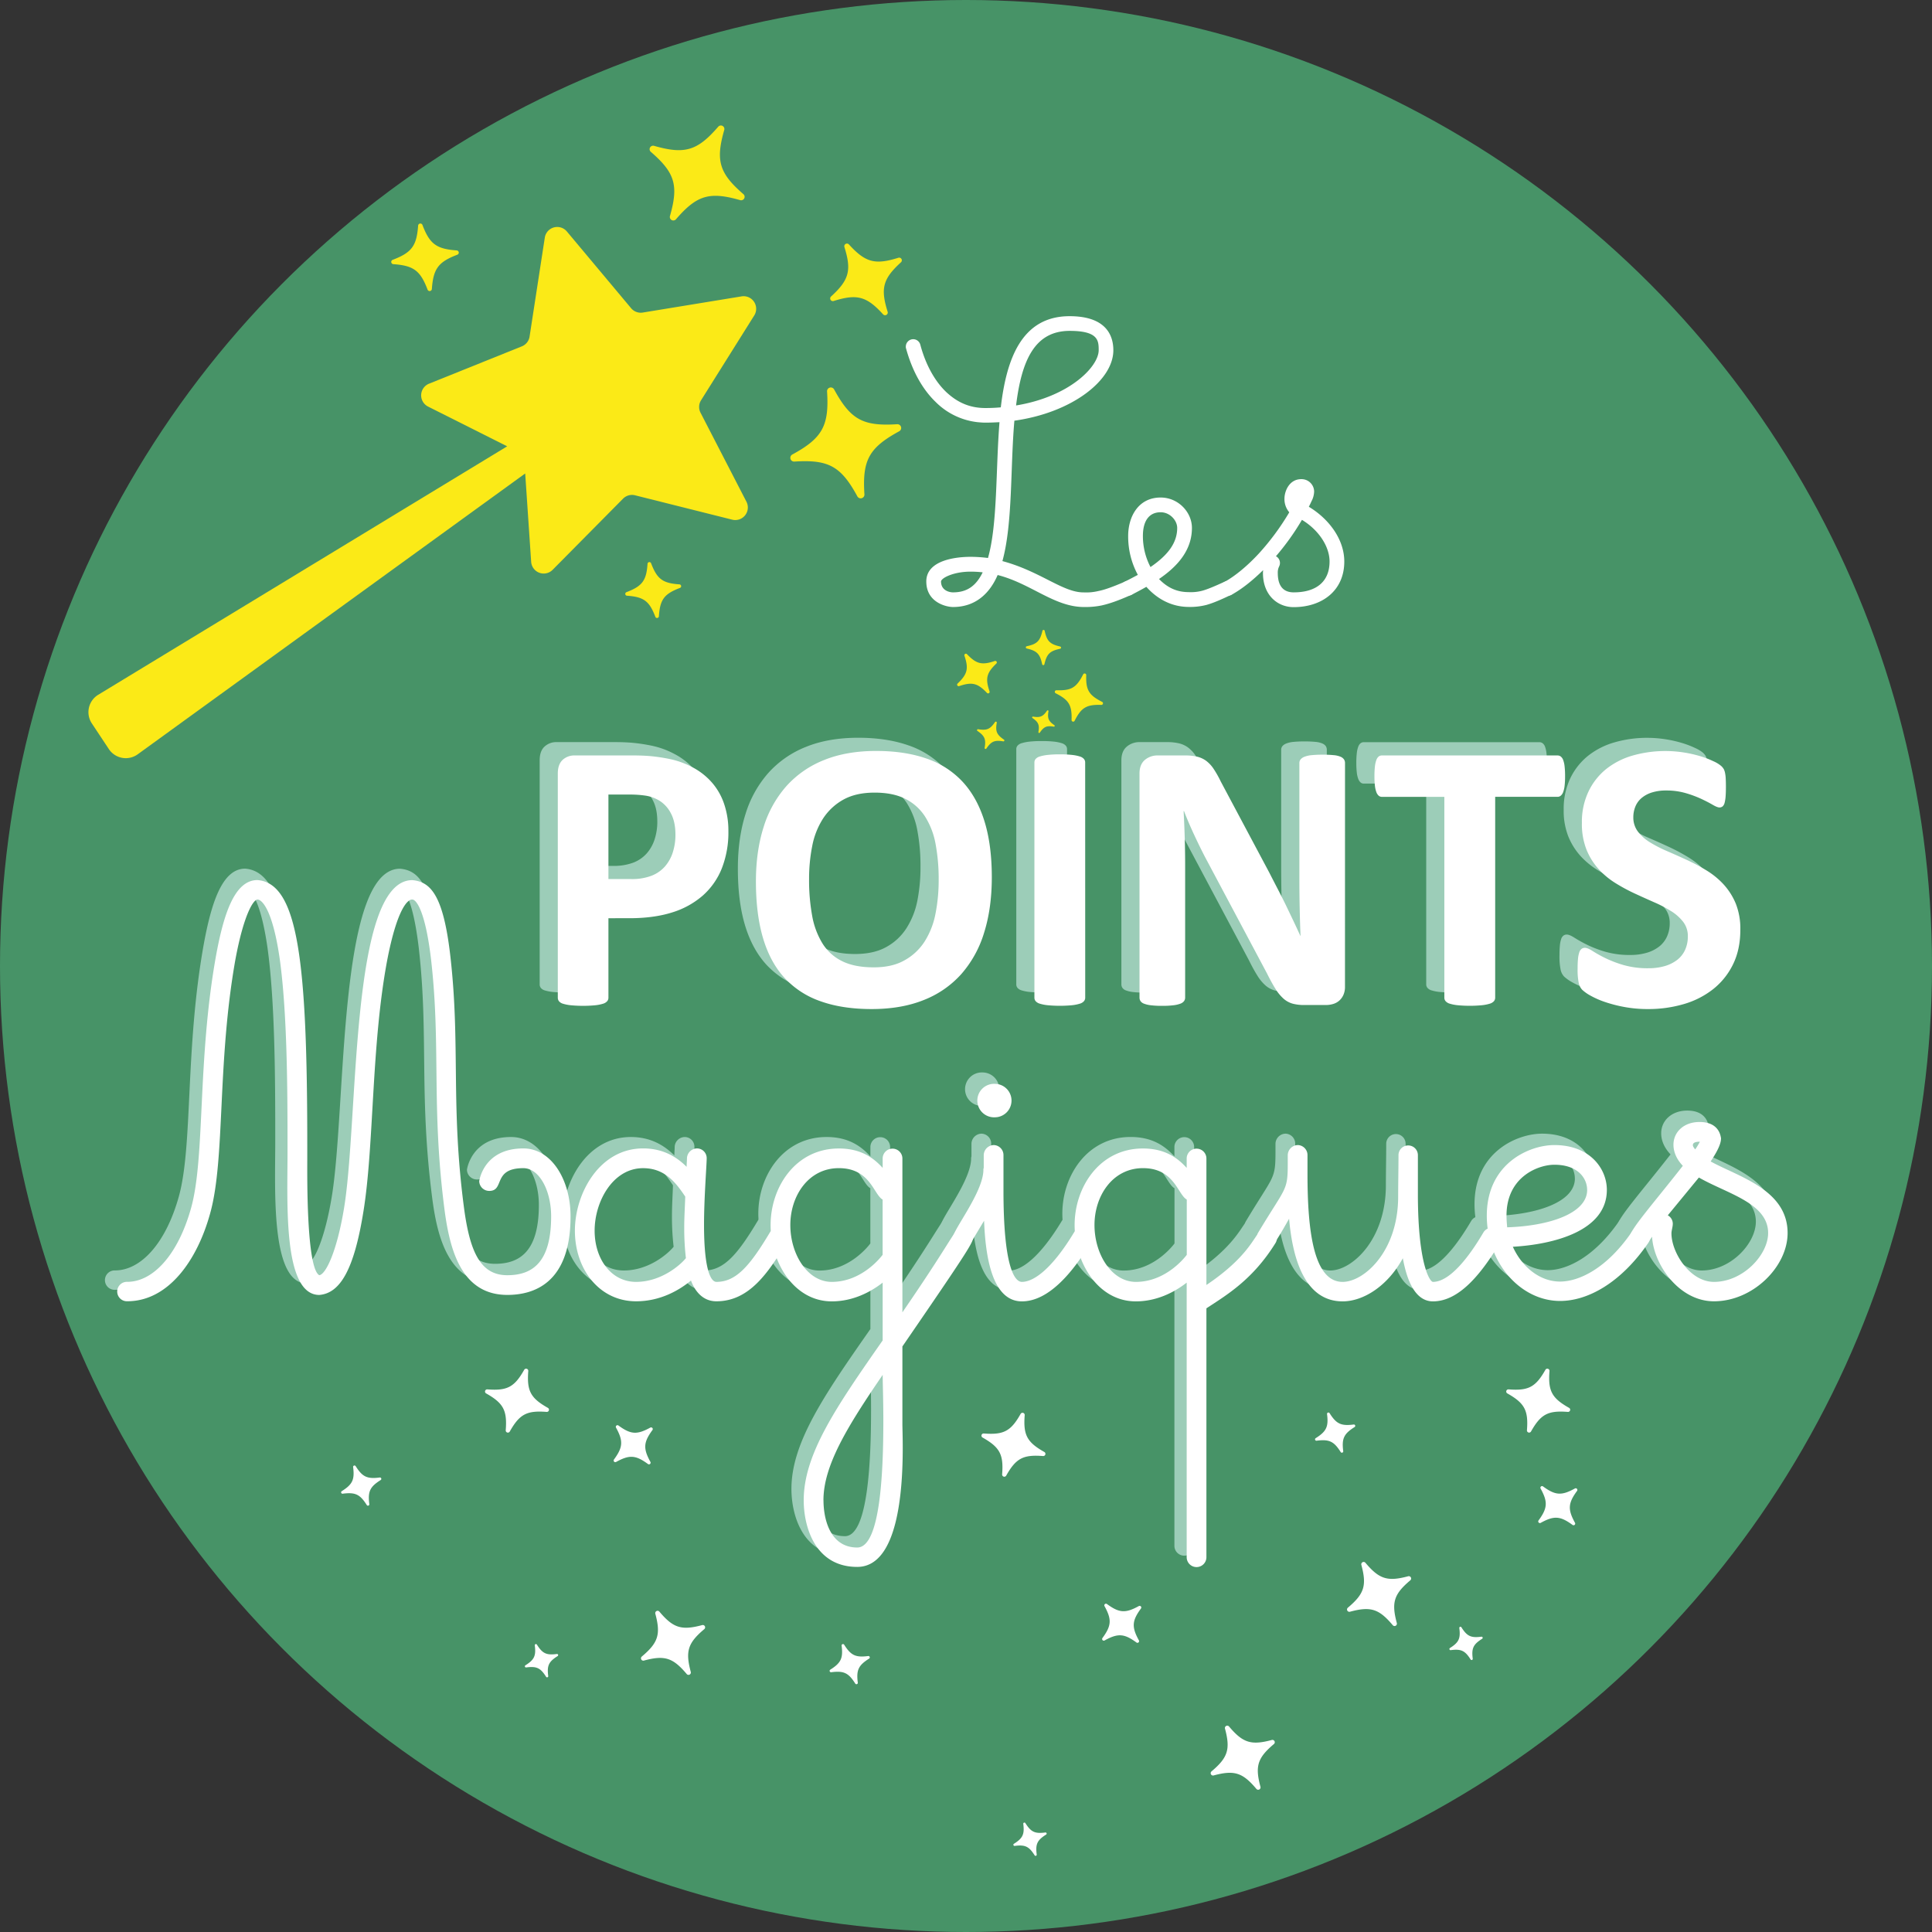 <svg id="Calque_1" data-name="Calque 1" xmlns="http://www.w3.org/2000/svg" viewBox="0 0 1259.02 1259.02"><rect x="0" y="0" width="1259.02" height="1259.02" fill="#333333" stroke="none"/><defs><style>.cls-1{fill:#479367;}.cls-2{fill:#9ccdb8;}.cls-3{fill:#fff;}.cls-4{fill:#fbea17;}</style></defs><title>Logo Les Points Magiques 2</title><circle class="cls-1" cx="629.51" cy="629.51" r="629.51"/><path class="cls-2" d="M281.39,817.92v9.81c0,9.16-.65,70.64,7.85,75,4.36-.66,11.55-15.92,16.13-43.82,9.59-58.21,3.71-213.65,44.47-213.65,11.78,1.09,20.28,9.38,24.86,50.15,6.54,58,0,97.22,8.93,164.15,3.93,29,11.12,43.17,28.13,43.17,17.22,0,28.55-9.38,28.55-38.37,0-17-7.84-31.4-18.09-31.4-20.27,0-12,14.83-22.24,14.83a6.52,6.52,0,0,1-6.54-6.32s2.62-21.37,28.78-21.37c18.31,0,30.74,20.49,30.74,44.26,0,44.25-24.64,51.23-41.2,51.23-29.65,0-37.28-28.78-40.77-54.29-8.94-68-2.4-107.25-8.94-164.37-3.7-31.39-9.59-39-12.21-39h-.21c-3.06,0-9.82,6.76-16.14,39.46C323,753.18,325,817.92,318,861.09c-6.1,38.15-15.26,53.41-28.77,54.5-23.76,0-20.71-60.39-20.71-92.22V819c0-37.93-.22-87-5-121.86-4.57-32.26-11.55-39.24-14.6-39.24-2.4,0-8.72,8.72-14.39,39.24-12,67.8-6.54,129.49-16.35,165-8.5,31.17-27.47,57.55-54.07,57.55a6.33,6.33,0,1,1,0-12.65c16.79,0,33.14-17.65,41.64-48.39,9.16-33.36,3.93-95.7,16.14-163.94,4.79-26.16,11.77-49.49,27-49.49C275.5,647.23,281.39,698.68,281.39,817.92Z" transform="translate(-89.15 -79.15)"/><path class="cls-2" d="M548,907.08c12.65,0,21.58-10,34.88-32.26a6.35,6.35,0,0,1,11.78,3.27,6.11,6.11,0,0,1-.88,3.27c-12,19.84-24.41,38.37-45.78,38.37-8.06,0-13.51-5.45-16.57-13.52-7.63,6.33-20,13.52-35.75,13.52-24,0-39.89-20.93-39.89-46,0-24.2,15.91-53.63,44.47-53.63,12.86,0,21.8,5.45,28.34,12,0-2,.22-3.92.22-5.67a6.67,6.67,0,0,1,6.54-6.32,6.33,6.33,0,0,1,6.32,6.32c0,4.36-1.74,26-1.74,43.39C539.94,900.54,544.73,907.08,548,907.08Zm-79.35-33.35c0,18.31,10.68,33.35,27,33.35s28.78-10.89,32.48-15.47a169.14,169.14,0,0,1-1.09-18.32v-1.74c0-6.54.44-13.3.66-20-6.11-9.16-13.3-18.54-27.47-18.54C480.64,833,468.65,854.55,468.65,873.73Z" transform="translate(-89.15 -79.15)"/><path class="cls-2" d="M669.21,949.16v50.58c0,2.39.22,8.06.22,15.47,0,27-2.84,77.61-29.65,77.61-27.9,0-34.88-26.81-34.88-43.38,0-30.08,21.15-60.82,51.45-104.2V907.52c-8.07,6.32-19.62,12.21-33.14,12.21-24.63,0-39.89-25.29-39.89-49.7,0-24.86,16.35-49.93,44.47-49.93,14.17,0,22.45,5.89,28.56,12.65v-6.11a6.43,6.43,0,1,1,12.86,0V926.92c37.93-55.15,33.57-55.15,39.68-55.15a6.32,6.32,0,0,1,6.32,6.32C715.21,881.36,713.68,884.41,669.21,949.16ZM627.79,833c-19.84,0-31.61,18.1-31.61,37.07s11.12,37.05,27,37.05c20.49,0,33.14-17.65,33.14-17.65v-36C650.46,850.19,648.28,833,627.79,833Zm-10,216.48c0,11.56,3.93,30.74,22,30.74,15,0,17-48.62,17-82.84,0-13.3-.43-24.42-.43-29.65C633.24,1001.48,617.76,1026.77,617.76,1049.44Z" transform="translate(-89.15 -79.15)"/><path class="cls-2" d="M722,834.49a4.19,4.19,0,0,1,.22-1.74v-8.29a6.7,6.7,0,0,1,6.54-6.54,6.51,6.51,0,0,1,6.32,6.54v23.11c0,49.71,7.2,59.51,12,59.51,8.06,0,20.05-9.15,34-32.26a6.22,6.22,0,0,1,5.45-3.05,6.51,6.51,0,0,1,6.54,6.32,6.43,6.43,0,0,1-1.09,3.27c-11.11,18.53-27,38.37-44.9,38.37-19.62,0-23.77-29.87-24.64-52.54l-8.5,14.17a6.22,6.22,0,0,1-5.45,3,6.32,6.32,0,0,1-6.32-6.32C702.13,873.29,721.53,849.1,722,834.49Zm7.42-34.66a10.91,10.91,0,1,1,0-21.8,10.9,10.9,0,0,1,0,21.8Z" transform="translate(-89.15 -79.15)"/><path class="cls-2" d="M907,871.77a6.33,6.33,0,0,1,6.33,6.32,7,7,0,0,1-.87,3.49c-14.83,24-31.83,34-45.13,42.73V1086.5a6.43,6.43,0,0,1-12.86,0v-179c-8.07,6.32-19.62,12.21-33.14,12.21-24.63,0-39.89-25.29-39.89-49.7,0-24.86,16.35-49.93,44.47-49.93,14.17,0,22.45,5.89,28.56,12.65v-6.11a6.43,6.43,0,1,1,12.86,0v82.41C901.38,886.16,898.33,871.77,907,871.77ZM826,833c-19.84,0-31.61,18.1-31.61,37.07s11.12,37.05,27,37.05c20.49,0,33.14-17.65,33.14-17.65v-36C848.62,850.19,846.44,833,826,833Z" transform="translate(-89.15 -79.15)"/><path class="cls-2" d="M900.29,878.09a6.1,6.1,0,0,1,.87-3.27c18.31-30.52,19.18-26.6,19.18-45.78v-4.58a6.7,6.7,0,0,1,6.54-6.54,6.51,6.51,0,0,1,6.32,6.54v12.43c0,38.37,4.36,70.19,22.89,70.19,13.95,0,36.19-19.83,36.19-55.58,0-8.51.22-19,.22-27a6.32,6.32,0,1,1,12.64,0v27c.22,44.47,7.85,55.58,9.81,55.58,13.3,0,27.91-23.76,32.92-32.26a6.22,6.22,0,0,1,5.45-3.05,6.32,6.32,0,0,1,6.32,6.32,6.1,6.1,0,0,1-.87,3.27c-11.55,19.18-26.16,38.37-43.82,38.37-13.51,0-17.87-18.75-19.62-28.12-9.81,18.09-25.72,28.12-39.24,28.12-25.07,0-32.7-28.78-34.88-53.85-10.46,18.53-11.11,18.53-14.6,18.53A6.32,6.32,0,0,1,900.29,878.09Z" transform="translate(-89.15 -79.15)"/><path class="cls-2" d="M1156.43,878.09a6.54,6.54,0,0,1-1.09,3.49c-18.09,26.38-39.67,37.93-57.55,37.93-25.5,0-47.74-24.41-47.74-55.59,0-34,27.68-46,44-46,23.33,0,34.23,15.48,34.23,29.21,0,26.82-34.66,35.54-61.26,37.07,6.11,13.51,17.88,22.67,30.74,22.67,12.21,0,30.3-8.29,46.87-32.49a6.92,6.92,0,0,1,5.45-2.61A6.18,6.18,0,0,1,1156.43,878.09Zm-41-31c0-7.19-5.67-16.35-21.37-16.35-10.24,0-31.17,7.64-31.17,33.14,0,2.62.22,5.23.44,7.63C1090.38,870.68,1115.45,862.61,1115.45,847.13Z" transform="translate(-89.15 -79.15)"/><path class="cls-2" d="M1177.79,831.44c-4.36-4.58-6.1-9.38-6.1-13.74,0-8.28,6.76-14.82,17-14.82,13.52,0,13.74,10.25,14,10.46v0c0,3.06-1.31,7-6.76,15.26,18.09,10,50.14,18.32,50.14,46.66,0,22-22.67,44.47-48,44.47-22.67,0-39.24-23.76-40.33-42.07-2.84,4.14-4.14,6.75-7.85,6.75-3.49,0-6.76-2.83-6.76-6.32C1143.13,873.29,1158.17,856.51,1177.79,831.44Zm-6.54,37.71c0,2.18-.87,4.36-.87,6.32,0,12.43,12,31.61,27.69,31.61,19,0,35.31-17.65,35.31-31.82,0-19.62-27-25.73-45.12-36.19L1168,863.7A6.28,6.28,0,0,1,1171.25,869.15Zm17.66-53.41h-.22c-3,0-4.36.87-4.36,2.18,0,.87.66,1.75,1.53,2.84A51.3,51.3,0,0,0,1188.91,815.74Z" transform="translate(-89.15 -79.15)"/><path class="cls-2" d="M552,612.13a64.26,64.26,0,0,1-4.27,24.22,46.9,46.9,0,0,1-12.42,17.75,54.77,54.77,0,0,1-20,11q-11.86,3.76-27.92,3.77H473.83v51.82a3.51,3.51,0,0,1-.82,2.26,5.62,5.62,0,0,1-2.7,1.63,26,26,0,0,1-5,1,86.67,86.67,0,0,1-16,0,26.27,26.27,0,0,1-5.08-1,5.22,5.22,0,0,1-2.63-1.63,3.63,3.63,0,0,1-.76-2.26V574.61c0-3.94,1-6.88,3.08-8.85a11.17,11.17,0,0,1,8.09-3h38.28q5.76,0,11,.44a115.4,115.4,0,0,1,12.48,1.88,55.29,55.29,0,0,1,14.75,5.33,43.9,43.9,0,0,1,12.73,9.86,40.9,40.9,0,0,1,8,13.92A54.48,54.48,0,0,1,552,612.13Zm-34.51,2.38q0-8.53-3-14a20.75,20.75,0,0,0-7.4-8.16,24.49,24.49,0,0,0-9.22-3.33,72.06,72.06,0,0,0-10-.69H473.83v55.09h14.8a35.86,35.86,0,0,0,13.24-2.13,22.53,22.53,0,0,0,8.72-6,25.73,25.73,0,0,0,5.15-9.16A37,37,0,0,0,517.5,614.51Z" transform="translate(-89.15 -79.15)"/><path class="cls-2" d="M723.67,642.12q0,20.21-5,36.14a72.73,72.73,0,0,1-14.93,27,64.23,64.23,0,0,1-24.53,16.94q-14.62,5.84-33.82,5.84-18.95,0-33.07-5A57.29,57.29,0,0,1,588.77,708q-9.4-10.17-14.11-25.85T570,645q0-19.69,5-35.45a72.43,72.43,0,0,1,14.93-26.79,65.19,65.19,0,0,1,24.54-16.94q14.61-5.9,33.94-5.9,18.45,0,32.56,4.9a57.22,57.22,0,0,1,23.6,15.06Q714,590,718.84,605.54T723.67,642.12ZM689,643.88a123.89,123.89,0,0,0-2-23.28,50.1,50.1,0,0,0-6.84-18,32.71,32.71,0,0,0-12.86-11.54q-8-4.08-20.08-4.08t-20.33,4.58a37.28,37.28,0,0,0-13.17,12.23,50.56,50.56,0,0,0-7.09,17.89,108.92,108.92,0,0,0-2.08,21.64,129.06,129.06,0,0,0,2,23.91,51.49,51.49,0,0,0,6.78,18.13,31.07,31.07,0,0,0,12.8,11.48q8,4,20.2,4t20.33-4.52A36.44,36.44,0,0,0,679.88,684,51.92,51.92,0,0,0,687,665.9,112.17,112.17,0,0,0,689,643.88Z" transform="translate(-89.15 -79.15)"/><path class="cls-2" d="M784.54,720.67a3.51,3.51,0,0,1-.82,2.26,5.67,5.67,0,0,1-2.7,1.63,26,26,0,0,1-5,1,86.67,86.67,0,0,1-16,0,26.11,26.11,0,0,1-5.08-1,5.67,5.67,0,0,1-2.7-1.63,3.5,3.5,0,0,1-.81-2.26V567.33a3.5,3.5,0,0,1,.81-2.26,5.72,5.72,0,0,1,2.76-1.63,27.62,27.62,0,0,1,5.08-1,69,69,0,0,1,7.91-.37,70.18,70.18,0,0,1,8,.37,26,26,0,0,1,5,1,5.74,5.74,0,0,1,2.7,1.63,3.51,3.51,0,0,1,.82,2.26Z" transform="translate(-89.15 -79.15)"/><path class="cls-2" d="M953.82,713.65a12.51,12.51,0,0,1-1,5.14,10.87,10.87,0,0,1-2.69,3.77,10.47,10.47,0,0,1-4,2.19,16.46,16.46,0,0,1-4.7.69H927.34a28.68,28.68,0,0,1-7.59-.88,15.05,15.05,0,0,1-5.9-3.2,28.09,28.09,0,0,1-5.21-6.27c-1.67-2.64-3.55-6-5.64-10.23l-40.41-75.92q-3.51-6.78-7.15-14.62t-6.53-15.24h-.25q.5,9,.75,18t.25,18.51v85a3.89,3.89,0,0,1-.69,2.26,5.13,5.13,0,0,1-2.38,1.69,19,19,0,0,1-4.58,1.07,59.69,59.69,0,0,1-7.41.37,58.23,58.23,0,0,1-7.27-.37,17.87,17.87,0,0,1-4.52-1.07,4.72,4.72,0,0,1-2.26-1.69,4.16,4.16,0,0,1-.63-2.26V574.61c0-3.94,1.15-6.88,3.45-8.85a12.58,12.58,0,0,1,8.47-3h17.7a33.35,33.35,0,0,1,8,.82,16.56,16.56,0,0,1,5.83,2.69,21.14,21.14,0,0,1,4.84,5.21,68.3,68.3,0,0,1,4.64,8.22l31.62,59.36q2.76,5.39,5.46,10.6t5.21,10.42q2.51,5.21,4.89,10.22t4.65,10h.12q-.37-8.77-.56-18.32t-.19-18.19V567.7a3.72,3.72,0,0,1,.75-2.26,6.09,6.09,0,0,1,2.51-1.75,16.66,16.66,0,0,1,4.64-1.07,71.12,71.12,0,0,1,7.41-.31,67.81,67.81,0,0,1,7.15.31,14.32,14.32,0,0,1,4.46,1.07,5.16,5.16,0,0,1,2.19,1.75,4.21,4.21,0,0,1,.63,2.26Z" transform="translate(-89.15 -79.15)"/><path class="cls-2" d="M1097.25,576.36a52.13,52.13,0,0,1-.31,6.21,17.24,17.24,0,0,1-.94,4.14,5.58,5.58,0,0,1-1.57,2.33,3.26,3.26,0,0,1-2.07.75H1051.7V720.67a3.46,3.46,0,0,1-.82,2.26,5.63,5.63,0,0,1-2.69,1.63,26.24,26.24,0,0,1-5.09,1,85.92,85.92,0,0,1-15.93,0,26.24,26.24,0,0,1-5.09-1,5.63,5.63,0,0,1-2.69-1.63,3.46,3.46,0,0,1-.82-2.26V589.79H977.91a3.17,3.17,0,0,1-2.13-.75,5.92,5.92,0,0,1-1.51-2.33,16.77,16.77,0,0,1-.94-4.14,52.13,52.13,0,0,1-.31-6.21,55.25,55.25,0,0,1,.31-6.4,17.11,17.11,0,0,1,.94-4.2,5.28,5.28,0,0,1,1.51-2.26,3.34,3.34,0,0,1,2.13-.69h114.45a3.43,3.43,0,0,1,2.07.69,5,5,0,0,1,1.57,2.26,17.59,17.59,0,0,1,.94,4.2A55.25,55.25,0,0,1,1097.25,576.36Z" transform="translate(-89.15 -79.15)"/><path class="cls-2" d="M1211.45,676.5q0,12.81-4.77,22.46a46.5,46.5,0,0,1-12.93,16.13,56.17,56.17,0,0,1-19.07,9.72,81,81,0,0,1-23.34,3.27,83.25,83.25,0,0,1-15.63-1.38,88.14,88.14,0,0,1-12.73-3.33,54.42,54.42,0,0,1-9.23-4.08,26.75,26.75,0,0,1-5.33-3.76,9.41,9.41,0,0,1-2.32-4.71,42.92,42.92,0,0,1-.69-8.84c0-2.6.08-4.77.25-6.53a18.8,18.8,0,0,1,.82-4.27,4.64,4.64,0,0,1,1.5-2.32,3.62,3.62,0,0,1,2.2-.69q1.75,0,5,2.07a88.5,88.5,0,0,0,8.22,4.58,73.62,73.62,0,0,0,12,4.58,56.68,56.68,0,0,0,16.12,2.07,37.28,37.28,0,0,0,10.79-1.44,24.09,24.09,0,0,0,8.1-4.08,17.29,17.29,0,0,0,5.08-6.52,20.85,20.85,0,0,0,1.76-8.66,15.25,15.25,0,0,0-3-9.48,30,30,0,0,0-7.85-7,81.31,81.31,0,0,0-11-5.78q-6.15-2.68-12.67-5.71A114.82,114.82,0,0,1,1130,646a51.73,51.73,0,0,1-11-9.16,43.23,43.23,0,0,1-7.84-12.62,45.46,45.46,0,0,1-3-17.44,46.1,46.1,0,0,1,4.33-20.52,42.12,42.12,0,0,1,11.67-14.68,49.58,49.58,0,0,1,17.32-8.72,75.82,75.82,0,0,1,21.14-2.89,77.44,77.44,0,0,1,11.55.88,78.94,78.94,0,0,1,10.79,2.39,61,61,0,0,1,8.91,3.38,21.06,21.06,0,0,1,5.14,3.14,9.37,9.37,0,0,1,1.7,2.13,10.47,10.47,0,0,1,.75,2.33,24.63,24.63,0,0,1,.44,3.64c.08,1.46.12,3.28.12,5.45q0,3.65-.18,6.15a23.33,23.33,0,0,1-.63,4.14,4.94,4.94,0,0,1-1.26,2.39,3.1,3.1,0,0,1-2.19.75c-.92,0-2.39-.58-4.39-1.76s-4.48-2.44-7.41-3.82a71,71,0,0,0-10.16-3.77,44.91,44.91,0,0,0-12.68-1.69,30.24,30.24,0,0,0-9.41,1.32,19.25,19.25,0,0,0-6.71,3.64,14.35,14.35,0,0,0-4,5.58,18.26,18.26,0,0,0-1.32,6.9,15.24,15.24,0,0,0,2.95,9.35,28.24,28.24,0,0,0,7.91,7,85.06,85.06,0,0,0,11.23,5.77q6.27,2.7,12.8,5.71a126.29,126.29,0,0,1,12.8,6.84,51.24,51.24,0,0,1,11.17,9.16,42.63,42.63,0,0,1,7.9,12.55A43.9,43.9,0,0,1,1211.45,676.5Z" transform="translate(-89.15 -79.15)"/><path class="cls-3" d="M563.82,620.77A64.26,64.26,0,0,1,559.55,645a46.75,46.75,0,0,1-12.42,17.76,54.77,54.77,0,0,1-20,11q-11.85,3.76-27.92,3.76H485.64v51.83a3.46,3.46,0,0,1-.82,2.26,5.69,5.69,0,0,1-2.7,1.63,26.11,26.11,0,0,1-5,1,84.4,84.4,0,0,1-16,0,26.37,26.37,0,0,1-5.08-1,5.29,5.29,0,0,1-2.63-1.63,3.69,3.69,0,0,1-.76-2.26V583.25q0-5.89,3.08-8.85a11.23,11.23,0,0,1,8.09-2.95h38.28q5.76,0,11,.44a115.72,115.72,0,0,1,12.48,1.89,55.29,55.29,0,0,1,14.75,5.33A43.87,43.87,0,0,1,553,589a41.13,41.13,0,0,1,8,13.93A54.38,54.38,0,0,1,563.82,620.77Zm-34.51,2.39q0-8.53-3-14.06a20.85,20.85,0,0,0-7.41-8.16,24.64,24.64,0,0,0-9.22-3.32,70.54,70.54,0,0,0-10-.69H485.64V652h14.81a35.58,35.58,0,0,0,13.23-2.14,22.54,22.54,0,0,0,8.73-6,25.86,25.86,0,0,0,5.14-9.16A36.88,36.88,0,0,0,529.31,623.16Z" transform="translate(-89.15 -79.15)"/><path class="cls-3" d="M735.48,650.76q0,20.21-5,36.14A72.78,72.78,0,0,1,715.53,714,64.34,64.34,0,0,1,691,730.89q-14.62,5.83-33.82,5.83-18.95,0-33.07-5a57.41,57.41,0,0,1-23.53-15.13q-9.41-10.15-14.11-25.85t-4.71-37.14q0-19.7,5-35.45a72.41,72.41,0,0,1,14.93-26.79,65.19,65.19,0,0,1,24.54-16.94q14.61-5.91,33.94-5.9,18.45,0,32.57,4.89a57.24,57.24,0,0,1,23.59,15.06q9.46,10.17,14.3,25.66T735.48,650.76Zm-34.63,1.76a124,124,0,0,0-2-23.28A50,50,0,0,0,692,611.3a32.66,32.66,0,0,0-12.86-11.55q-8-4.08-20.08-4.08t-20.33,4.58a37.4,37.4,0,0,0-13.17,12.24,50.43,50.43,0,0,0-7.09,17.88A109,109,0,0,0,616.4,652a129,129,0,0,0,2,23.9,51.54,51.54,0,0,0,6.78,18.14A31.2,31.2,0,0,0,638,705.54q8,3.94,20.2,4T678.51,705a36.5,36.5,0,0,0,13.18-12.29,52.05,52.05,0,0,0,7.09-18.14A112.17,112.17,0,0,0,700.85,652.52Z" transform="translate(-89.15 -79.15)"/><path class="cls-3" d="M796.35,729.32a3.51,3.51,0,0,1-.82,2.26,5.69,5.69,0,0,1-2.7,1.63,26.11,26.11,0,0,1-5,1,84.4,84.4,0,0,1-16,0,26.37,26.37,0,0,1-5.08-1,5.8,5.8,0,0,1-2.7-1.63,3.5,3.5,0,0,1-.81-2.26V576a3.52,3.52,0,0,1,.81-2.26,5.82,5.82,0,0,1,2.76-1.63,27.67,27.67,0,0,1,5.09-1,68.36,68.36,0,0,1,7.9-.38,69.86,69.86,0,0,1,8,.38,26.11,26.11,0,0,1,5,1,5.69,5.69,0,0,1,2.7,1.63,3.53,3.53,0,0,1,.82,2.26Z" transform="translate(-89.15 -79.15)"/><path class="cls-3" d="M965.63,722.29a12.72,12.72,0,0,1-1,5.15,10.86,10.86,0,0,1-2.7,3.76,10.36,10.36,0,0,1-4,2.2,16.46,16.46,0,0,1-4.7.69H939.15a29.1,29.1,0,0,1-7.59-.88,15.18,15.18,0,0,1-5.9-3.2,28.16,28.16,0,0,1-5.21-6.28q-2.51-3.94-5.64-10.22L874.4,637.59q-3.51-6.78-7.15-14.62t-6.53-15.25h-.25q.49,9,.75,18t.25,18.51v85a3.89,3.89,0,0,1-.69,2.26,5.14,5.14,0,0,1-2.38,1.7,19.07,19.07,0,0,1-4.58,1.06,59.35,59.35,0,0,1-7.4.38,58,58,0,0,1-7.28-.38,17.93,17.93,0,0,1-4.52-1.06,4.73,4.73,0,0,1-2.26-1.7,4.16,4.16,0,0,1-.63-2.26V583.25q0-5.89,3.45-8.85a12.66,12.66,0,0,1,8.48-2.95h17.69a33.86,33.86,0,0,1,8,.82,16.54,16.54,0,0,1,5.84,2.7,21,21,0,0,1,4.83,5.21,66.78,66.78,0,0,1,4.64,8.22l31.62,59.35q2.76,5.4,5.46,10.6T927,668.77q2.5,5.21,4.89,10.23t4.65,10h.12q-.37-8.79-.56-18.32t-.19-18.2V576.35a3.68,3.68,0,0,1,.75-2.26,6,6,0,0,1,2.51-1.76,16.69,16.69,0,0,1,4.64-1.06,70.73,70.73,0,0,1,7.41-.32,67.48,67.48,0,0,1,7.15.32,14.28,14.28,0,0,1,4.46,1.06,5.1,5.1,0,0,1,2.19,1.76,4.16,4.16,0,0,1,.63,2.26Z" transform="translate(-89.15 -79.15)"/><path class="cls-3" d="M1109.06,585a52.36,52.36,0,0,1-.31,6.21,17,17,0,0,1-.94,4.14,5.47,5.47,0,0,1-1.57,2.32,3.26,3.26,0,0,1-2.07.75h-40.66V729.32a3.5,3.5,0,0,1-.81,2.26,5.8,5.8,0,0,1-2.7,1.63,26.37,26.37,0,0,1-5.08,1,83.77,83.77,0,0,1-15.94,0,26.06,26.06,0,0,1-5.08-1,5.69,5.69,0,0,1-2.7-1.63,3.46,3.46,0,0,1-.82-2.26V598.43H989.72a3.17,3.17,0,0,1-2.13-.75,5.8,5.8,0,0,1-1.51-2.32,17.48,17.48,0,0,1-.94-4.14,52.36,52.36,0,0,1-.31-6.21,55.13,55.13,0,0,1,.31-6.4,17.57,17.57,0,0,1,.94-4.21,5.34,5.34,0,0,1,1.51-2.26,3.4,3.4,0,0,1,2.13-.69h114.45a3.5,3.5,0,0,1,2.07.69,5.06,5.06,0,0,1,1.57,2.26,17.1,17.1,0,0,1,.94,4.21A55.13,55.13,0,0,1,1109.06,585Z" transform="translate(-89.15 -79.15)"/><path class="cls-3" d="M1223.26,685.15q0,12.79-4.77,22.46a46.47,46.47,0,0,1-12.93,16.12,56.1,56.1,0,0,1-19.07,9.73,81.32,81.32,0,0,1-23.34,3.26,83.07,83.07,0,0,1-15.62-1.38,89.33,89.33,0,0,1-12.74-3.32,55.91,55.91,0,0,1-9.22-4.08,26.55,26.55,0,0,1-5.34-3.77,9.33,9.33,0,0,1-2.32-4.7,43,43,0,0,1-.69-8.85c0-2.59.08-4.77.25-6.52a18.8,18.8,0,0,1,.82-4.27,4.66,4.66,0,0,1,1.5-2.32,3.62,3.62,0,0,1,2.2-.69q1.76,0,5,2.07a86,86,0,0,0,8.22,4.58,74.42,74.42,0,0,0,12,4.58,56.73,56.73,0,0,0,16.12,2.07,37.35,37.35,0,0,0,10.8-1.44,24.51,24.51,0,0,0,8.09-4.08,17.22,17.22,0,0,0,5.08-6.53,20.81,20.81,0,0,0,1.76-8.66,15.14,15.14,0,0,0-3-9.47,29.88,29.88,0,0,0-7.85-7,81.31,81.31,0,0,0-11-5.77q-6.15-2.7-12.67-5.71a115.54,115.54,0,0,1-12.67-6.84,50.9,50.9,0,0,1-11-9.16,43.12,43.12,0,0,1-7.85-12.61,45.49,45.49,0,0,1-3-17.44,46.07,46.07,0,0,1,4.33-20.52A42.15,42.15,0,0,1,1136,580.18a49.85,49.85,0,0,1,17.32-8.73,78,78,0,0,1,32.69-2,79,79,0,0,1,10.79,2.38,59.39,59.39,0,0,1,8.91,3.39,20.45,20.45,0,0,1,5.14,3.14,9,9,0,0,1,1.7,2.13,10.36,10.36,0,0,1,.75,2.32,23.51,23.51,0,0,1,.44,3.64c.08,1.46.13,3.28.13,5.46,0,2.43-.07,4.48-.19,6.15a23.63,23.63,0,0,1-.63,4.14,4.89,4.89,0,0,1-1.25,2.38,3.14,3.14,0,0,1-2.2.76q-1.38,0-4.39-1.76t-7.41-3.83a70.55,70.55,0,0,0-10.16-3.76,44.91,44.91,0,0,0-12.68-1.7,30.24,30.24,0,0,0-9.41,1.32,19.41,19.41,0,0,0-6.71,3.64,14.43,14.43,0,0,0-4,5.58,18.46,18.46,0,0,0-1.31,6.91,15.15,15.15,0,0,0,3,9.34,28.19,28.19,0,0,0,7.9,7,83.87,83.87,0,0,0,11.23,5.77q6.27,2.7,12.8,5.71a126.29,126.29,0,0,1,12.8,6.84,51.82,51.82,0,0,1,11.17,9.16,42.86,42.86,0,0,1,7.91,12.55A44.11,44.11,0,0,1,1223.26,685.15Z" transform="translate(-89.15 -79.15)"/><path class="cls-3" d="M289.39,825.35v9.81c0,9.16-.65,70.63,7.85,75,4.36-.65,11.55-15.91,16.13-43.81,9.59-58.21,3.71-213.65,44.47-213.65,11.78,1.09,20.28,9.38,24.86,50.14,6.54,58,0,97.23,8.93,164.16,3.93,29,11.12,43.16,28.13,43.16,17.22,0,28.55-9.37,28.55-38.36,0-17-7.84-31.4-18.09-31.4-20.27,0-12,14.83-22.24,14.83a6.52,6.52,0,0,1-6.54-6.32s2.62-21.37,28.78-21.37c18.31,0,30.74,20.49,30.74,44.26C461,916,436.32,923,419.76,923c-29.65,0-37.28-28.78-40.77-54.29-8.94-68-2.4-107.25-8.94-164.37-3.7-31.39-9.59-39-12.21-39h-.21c-3.06,0-9.82,6.76-16.14,39.46C331,760.6,333,825.35,326,868.52c-6.1,38.15-15.26,53.41-28.77,54.5-23.76,0-20.71-60.39-20.71-92.22v-4.36c0-37.93-.22-87-5-121.86-4.57-32.27-11.55-39.24-14.6-39.24-2.4,0-8.72,8.72-14.39,39.24-12,67.8-6.54,129.49-16.35,165-8.5,31.17-27.47,57.55-54.07,57.55a6.33,6.33,0,1,1,0-12.65c16.79,0,33.14-17.65,41.64-48.39,9.16-33.36,3.93-95.7,16.14-163.94,4.79-26.16,11.77-49.49,27-49.49C283.5,654.66,289.39,706.1,289.39,825.35Z" transform="translate(-89.15 -79.15)"/><path class="cls-3" d="M556,914.51c12.65,0,21.58-10,34.88-32.26a6.35,6.35,0,0,1,11.78,3.27,6.11,6.11,0,0,1-.88,3.27c-12,19.84-24.41,38.37-45.78,38.37-8.06,0-13.51-5.45-16.57-13.52-7.63,6.32-20,13.52-35.75,13.52-24,0-39.89-20.93-39.89-46,0-24.2,15.91-53.63,44.47-53.63,12.86,0,21.8,5.45,28.34,12,0-2,.22-3.92.22-5.67a6.67,6.67,0,0,1,6.54-6.32,6.33,6.33,0,0,1,6.32,6.32c0,4.36-1.74,25.95-1.74,43.39C547.94,908,552.73,914.51,556,914.51Zm-79.35-33.35c0,18.31,10.68,33.35,27,33.35s28.78-10.9,32.48-15.47a169.27,169.27,0,0,1-1.09-18.32V879c0-6.54.44-13.3.66-20.06-6.11-9.15-13.3-18.53-27.47-18.53C488.64,840.39,476.65,862,476.65,881.16Z" transform="translate(-89.15 -79.15)"/><path class="cls-3" d="M677.21,956.59v50.58c0,2.39.22,8.06.22,15.47,0,27-2.84,77.61-29.65,77.61-27.9,0-34.88-26.81-34.88-43.38,0-30.08,21.15-60.82,51.45-104.21V915c-8.07,6.32-19.62,12.21-33.14,12.21-24.63,0-39.89-25.29-39.89-49.71,0-24.85,16.35-49.92,44.47-49.92,14.17,0,22.45,5.89,28.56,12.65v-6.11a6.43,6.43,0,1,1,12.86,0V934.35c37.93-55.15,33.57-55.15,39.68-55.15a6.32,6.32,0,0,1,6.32,6.32C723.21,888.79,721.68,891.84,677.21,956.59Zm-41.42-116.2c-19.84,0-31.61,18.1-31.61,37.06s11.12,37.06,27,37.06c20.49,0,33.14-17.65,33.14-17.65v-36C658.46,857.62,656.28,840.39,635.79,840.39Zm-10,216.48c0,11.55,3.93,30.74,22,30.74,15,0,17-48.62,17-82.84,0-13.3-.43-24.42-.43-29.65C641.24,1008.91,625.76,1034.2,625.76,1056.87Z" transform="translate(-89.15 -79.15)"/><path class="cls-3" d="M730,841.92a4.19,4.19,0,0,1,.22-1.74v-8.29a6.7,6.7,0,0,1,6.54-6.54,6.51,6.51,0,0,1,6.32,6.54V855c0,49.7,7.2,59.51,12,59.51,8.06,0,20.05-9.15,34-32.26a6.22,6.22,0,0,1,5.45-3,6.51,6.51,0,0,1,6.54,6.32,6.43,6.43,0,0,1-1.09,3.27c-11.11,18.53-27,38.37-44.9,38.37-19.62,0-23.77-29.87-24.64-52.54l-8.5,14.17a6.22,6.22,0,0,1-5.45,3.05,6.32,6.32,0,0,1-6.32-6.32C710.13,880.72,729.53,856.53,730,841.92Zm7.42-34.66a10.91,10.91,0,1,1,0-21.8,10.9,10.9,0,0,1,0,21.8Z" transform="translate(-89.15 -79.15)"/><path class="cls-3" d="M915,879.2a6.33,6.33,0,0,1,6.33,6.32,7,7,0,0,1-.87,3.49c-14.83,24-31.83,34-45.13,42.73v162.19a6.43,6.43,0,0,1-12.86,0V915c-8.07,6.32-19.62,12.21-33.14,12.21-24.63,0-39.89-25.29-39.89-49.71,0-24.85,16.35-49.92,44.47-49.92,14.17,0,22.45,5.89,28.56,12.65v-6.11a6.43,6.43,0,1,1,12.86,0v82.41C909.38,893.59,906.33,879.2,915,879.2ZM834,840.39c-19.84,0-31.61,18.1-31.61,37.06s11.12,37.06,27,37.06c20.49,0,33.14-17.65,33.14-17.65v-36C856.62,857.62,854.44,840.39,834,840.39Z" transform="translate(-89.15 -79.15)"/><path class="cls-3" d="M908.28,885.52a6.11,6.11,0,0,1,.88-3.27c18.31-30.52,19.18-26.6,19.18-45.78v-4.58a6.7,6.7,0,0,1,6.54-6.54,6.51,6.51,0,0,1,6.32,6.54v12.43c0,38.37,4.36,70.19,22.89,70.19,13.95,0,36.19-19.83,36.19-55.59,0-8.5.22-19,.22-27a6.32,6.32,0,1,1,12.64,0v27c.22,44.48,7.85,55.59,9.81,55.59,13.3,0,27.91-23.76,32.92-32.26a6.22,6.22,0,0,1,5.45-3,6.32,6.32,0,0,1,6.32,6.32,6.1,6.1,0,0,1-.87,3.27c-11.55,19.18-26.16,38.37-43.82,38.37-13.51,0-17.87-18.75-19.62-28.12-9.81,18.09-25.72,28.12-39.24,28.12-25.07,0-32.7-28.78-34.88-53.85-10.46,18.53-11.12,18.53-14.6,18.53A6.33,6.33,0,0,1,908.28,885.52Z" transform="translate(-89.15 -79.15)"/><path class="cls-3" d="M1164.43,885.52a6.54,6.54,0,0,1-1.09,3.49c-18.09,26.38-39.67,37.93-57.55,37.93-25.51,0-47.74-24.42-47.74-55.59,0-34,27.68-46,44-46,23.33,0,34.23,15.48,34.23,29.21,0,26.82-34.66,35.54-61.26,37.06,6.11,13.52,17.88,22.68,30.74,22.68,12.21,0,30.3-8.29,46.87-32.49a6.92,6.92,0,0,1,5.45-2.61A6.18,6.18,0,0,1,1164.43,885.52Zm-41-31c0-7.19-5.67-16.35-21.37-16.35-10.24,0-31.17,7.63-31.17,33.14,0,2.62.22,5.23.44,7.63C1098.38,878.11,1123.45,870,1123.45,854.56Z" transform="translate(-89.15 -79.15)"/><path class="cls-3" d="M1185.79,838.87c-4.36-4.58-6.1-9.38-6.1-13.74,0-8.28,6.76-14.82,17-14.82,13.52,0,13.74,10.24,14,10.46v0c0,3.06-1.31,7-6.76,15.26,18.09,10,50.14,18.32,50.14,46.66,0,22-22.67,44.47-48,44.47-22.67,0-39.24-23.76-40.33-42.08-2.84,4.15-4.15,6.76-7.85,6.76-3.49,0-6.76-2.83-6.76-6.32C1151.13,880.72,1166.17,863.94,1185.79,838.87Zm-6.54,37.71c0,2.18-.87,4.36-.87,6.32,0,12.43,12,31.61,27.69,31.61,19,0,35.31-17.65,35.31-31.82,0-19.62-27-25.73-45.12-36.19L1176,871.13A6.28,6.28,0,0,1,1179.25,876.58Zm17.66-53.41h-.22c-3,0-4.36.87-4.36,2.18,0,.87.66,1.74,1.53,2.84A51.3,51.3,0,0,0,1196.91,823.17Z" transform="translate(-89.15 -79.15)"/><path class="cls-3" d="M445.36,999.24c-12.92-1-17.63,1.48-24,12.77a1.41,1.41,0,0,1-2.64-.81c1-12.93-1.48-17.63-12.77-24a1.41,1.41,0,0,1,.81-2.64c12.93,1,17.63-1.48,24-12.77a1.42,1.42,0,0,1,2.65.81c-1,12.93,1.47,17.63,12.76,24A1.41,1.41,0,0,1,445.36,999.24Z" transform="translate(-89.15 -79.15)"/><path class="cls-3" d="M536.67,1170.08c-9-10.69-14.42-12.42-27.89-8.79a1.52,1.52,0,0,1-1.37-2.64c10.69-9,12.41-14.42,8.79-27.89a1.53,1.53,0,0,1,2.64-1.38c9,10.69,14.42,12.41,27.89,8.79a1.52,1.52,0,0,1,1.37,2.64c-10.69,9-12.41,14.42-8.79,27.89A1.53,1.53,0,0,1,536.67,1170.08Z" transform="translate(-89.15 -79.15)"/><path class="cls-3" d="M511.4,1033.2c-8-5.87-12.06-6.13-20.74-1.35a1.08,1.08,0,0,1-1.4-1.59c5.86-8,6.13-12.06,1.34-20.74a1.08,1.08,0,0,1,1.59-1.4c8,5.86,12.06,6.13,20.75,1.34a1.09,1.09,0,0,1,1.4,1.59c-5.87,8-6.13,12.06-1.35,20.75A1.08,1.08,0,0,1,511.4,1033.2Z" transform="translate(-89.15 -79.15)"/><path class="cls-3" d="M337.21,1043.65c-7,4.41-8.44,7.48-7.39,15.68a.9.9,0,0,1-1.66.6c-4.41-7-7.48-8.44-15.68-7.39a.9.9,0,0,1-.6-1.66c7-4.41,8.44-7.48,7.39-15.69a.9.9,0,0,1,1.66-.59c4.41,7,7.48,8.44,15.68,7.39A.9.9,0,0,1,337.21,1043.65Z" transform="translate(-89.15 -79.15)"/><path class="cls-3" d="M452.52,1158.37c-5.79,3.65-7,6.19-6.11,13a.75.75,0,0,1-1.38.5c-3.64-5.79-6.18-7-13-6.11a.75.75,0,0,1-.49-1.38c5.79-3.64,7-6.18,6.11-13a.75.75,0,0,1,1.38-.49c3.64,5.78,6.18,7,13,6.11A.74.74,0,0,1,452.52,1158.37Z" transform="translate(-89.15 -79.15)"/><path class="cls-3" d="M1110.86,999.24c-12.92-1-17.63,1.48-24,12.77a1.42,1.42,0,0,1-2.65-.81c1-12.93-1.48-17.63-12.77-24a1.41,1.41,0,0,1,.81-2.64c12.93,1,17.63-1.48,24-12.77a1.42,1.42,0,0,1,2.65.81c-1,12.93,1.47,17.63,12.76,24A1.41,1.41,0,0,1,1110.86,999.24Z" transform="translate(-89.15 -79.15)"/><path class="cls-3" d="M996.78,1138.25c-9-10.69-14.42-12.42-27.89-8.79a1.52,1.52,0,0,1-1.37-2.64c10.69-9,12.41-14.42,8.78-27.89a1.53,1.53,0,0,1,2.64-1.38c9,10.69,14.43,12.41,27.89,8.79a1.53,1.53,0,0,1,1.38,2.64c-10.69,9-12.41,14.42-8.79,27.89A1.53,1.53,0,0,1,996.78,1138.25Z" transform="translate(-89.15 -79.15)"/><path class="cls-3" d="M1113.92,1072.89c-8-5.86-12.06-6.13-20.75-1.34a1.08,1.08,0,0,1-1.39-1.59c5.86-8,6.12-12.06,1.34-20.75a1.08,1.08,0,0,1,1.59-1.4c8,5.87,12.06,6.13,20.74,1.34a1.08,1.08,0,0,1,1.4,1.59c-5.86,8-6.12,12.07-1.34,20.75A1.08,1.08,0,0,1,1113.92,1072.89Z" transform="translate(-89.15 -79.15)"/><path class="cls-3" d="M971.88,1009.12c-7,4.41-8.44,7.48-7.39,15.68a.9.9,0,0,1-1.66.6c-4.41-7-7.48-8.44-15.68-7.39a.9.9,0,0,1-.6-1.66c7-4.41,8.44-7.48,7.39-15.68a.9.9,0,0,1,1.66-.6c4.41,7,7.48,8.44,15.68,7.39A.9.9,0,0,1,971.88,1009.12Z" transform="translate(-89.15 -79.15)"/><path class="cls-3" d="M1055,1147.1c-5.78,3.65-7,6.19-6.11,13a.75.75,0,0,1-1.37.5c-3.65-5.79-6.19-7-13-6.11a.75.75,0,0,1-.49-1.38c5.78-3.64,7-6.18,6.11-13a.74.74,0,0,1,1.37-.49c3.65,5.78,6.19,7,13,6.11A.74.74,0,0,1,1055,1147.1Z" transform="translate(-89.15 -79.15)"/><path class="cls-3" d="M768.86,1028c-12.93-1-17.63,1.47-24,12.76a1.42,1.42,0,0,1-2.65-.81c1-12.92-1.47-17.63-12.76-24a1.42,1.42,0,0,1,.81-2.65c12.93,1,17.63-1.47,24-12.77a1.42,1.42,0,0,1,2.65.81c-1,12.93,1.47,17.63,12.77,24A1.42,1.42,0,0,1,768.86,1028Z" transform="translate(-89.15 -79.15)"/><path class="cls-3" d="M907.91,1244.94c-9-10.69-14.42-12.42-27.89-8.79a1.53,1.53,0,0,1-1.38-2.64c10.69-9,12.41-14.43,8.79-27.89a1.53,1.53,0,0,1,2.64-1.38c9,10.69,14.42,12.41,27.89,8.79a1.53,1.53,0,0,1,1.38,2.64c-10.69,9-12.42,14.42-8.79,27.89A1.53,1.53,0,0,1,907.91,1244.94Z" transform="translate(-89.15 -79.15)"/><path class="cls-3" d="M829.74,1149.51c-8-5.86-12.07-6.12-20.75-1.34a1.08,1.08,0,0,1-1.4-1.59c5.87-8,6.13-12.06,1.34-20.75a1.08,1.08,0,0,1,1.59-1.39c8,5.86,12.06,6.12,20.75,1.34a1.08,1.08,0,0,1,1.4,1.59c-5.86,8-6.13,12.06-1.34,20.75A1.08,1.08,0,0,1,829.74,1149.51Z" transform="translate(-89.15 -79.15)"/><path class="cls-3" d="M655.54,1160c-7,4.4-8.44,7.48-7.39,15.68a.9.9,0,0,1-1.66.59c-4.41-7-7.48-8.44-15.68-7.38a.91.91,0,0,1-.6-1.67c7-4.41,8.44-7.48,7.39-15.68a.91.91,0,0,1,1.66-.6c4.41,7,7.48,8.45,15.68,7.39A.91.91,0,0,1,655.54,1160Z" transform="translate(-89.15 -79.15)"/><path class="cls-3" d="M770.85,1274.69c-5.78,3.65-7,6.19-6.11,13a.74.74,0,0,1-1.37.49c-3.65-5.78-6.19-7-13-6.11a.75.75,0,0,1-.5-1.37c5.79-3.65,7-6.19,6.11-13a.75.75,0,0,1,1.38-.49c3.64,5.78,6.18,7,13,6.11A.74.74,0,0,1,770.85,1274.69Z" transform="translate(-89.15 -79.15)"/><path class="cls-4" d="M566.31,417.8,503,401.92a8.19,8.19,0,0,0-7.81,2.18l-45.9,46.37a8.19,8.19,0,0,1-14-5.2L431.4,387.7l-252.5,183a13.25,13.25,0,0,1-18.81-3.39L149,550.57a13.25,13.25,0,0,1,4.16-18.66L419.66,370,368.11,344.1a8.19,8.19,0,0,1,.62-14.91l60.53-24.35a8.17,8.17,0,0,0,5-6.36L444.18,234a8.19,8.19,0,0,1,14.38-4l41.86,50a8.19,8.19,0,0,0,7.6,2.83l64.39-10.54a8.19,8.19,0,0,1,8.26,12.43L546,340a8.17,8.17,0,0,0-.34,8.1l29.92,58A8.19,8.19,0,0,1,566.31,417.8Z" transform="translate(-89.15 -79.15)"/><path class="cls-4" d="M571.48,209.57c-20-5.72-28.21-3.27-41.83,12.48a2.28,2.28,0,0,1-3.91-2.12c5.72-20,3.27-28.21-12.48-41.83a2.28,2.28,0,0,1,2.12-3.91c20,5.72,28.21,3.27,41.83-12.48a2.28,2.28,0,0,1,3.91,2.12c-5.72,20-3.28,28.21,12.47,41.83A2.27,2.27,0,0,1,571.48,209.57Z" transform="translate(-89.15 -79.15)"/><path class="cls-4" d="M647.87,402.62c-10.7-19.66-18.75-24.11-41.1-22.68a2.45,2.45,0,0,1-1.32-4.59c19.66-10.7,24.1-18.76,22.67-41.1a2.45,2.45,0,0,1,4.6-1.32c10.71,19.66,18.75,24.1,41.1,22.67a2.45,2.45,0,0,1,1.33,4.59C655.48,370.9,651,379,652.47,401.3A2.45,2.45,0,0,1,647.87,402.62Z" transform="translate(-89.15 -79.15)"/><path class="cls-4" d="M664.64,284c-10.72-11.77-17-13.47-32.22-8.7a1.74,1.74,0,0,1-1.7-2.94c11.77-10.73,13.47-17,8.7-32.23a1.74,1.74,0,0,1,2.94-1.69c10.73,11.76,17,13.46,32.23,8.69a1.74,1.74,0,0,1,1.69,2.95c-11.76,10.72-13.46,17-8.69,32.22A1.74,1.74,0,0,1,664.64,284Z" transform="translate(-89.15 -79.15)"/><path class="cls-4" d="M387.19,245.14c-12.41,4.72-15.66,9.1-16.61,22.34a1.45,1.45,0,0,1-2.8.41c-4.72-12.41-9.1-15.66-22.34-16.6a1.46,1.46,0,0,1-.41-2.81c12.41-4.72,15.66-9.09,16.6-22.33a1.46,1.46,0,0,1,2.81-.42c4.72,12.41,9.09,15.66,22.33,16.61A1.45,1.45,0,0,1,387.19,245.14Z" transform="translate(-89.15 -79.15)"/><path class="cls-4" d="M532.26,462.28c-10.26,3.9-13,7.52-13.73,18.47a1.2,1.2,0,0,1-2.32.34c-3.9-10.26-7.52-12.95-18.47-13.73a1.2,1.2,0,0,1-.34-2.32c10.26-3.91,13-7.52,13.73-18.47a1.2,1.2,0,0,1,2.32-.35c3.9,10.26,7.52,13,18.47,13.74A1.2,1.2,0,0,1,532.26,462.28Z" transform="translate(-89.15 -79.15)"/><path class="cls-4" d="M738.49,511.51c-6.47,6.19-7.35,9.76-4.47,18.24a1,1,0,0,1-1.64,1c-6.18-6.48-9.75-7.35-18.24-4.47a1,1,0,0,1-1-1.64c6.48-6.18,7.36-9.76,4.48-18.24a1,1,0,0,1,1.63-1c6.19,6.48,9.76,7.36,18.24,4.47A1,1,0,0,1,738.49,511.51Z" transform="translate(-89.15 -79.15)"/><path class="cls-4" d="M806.82,538.51c-9.63-.3-13,1.72-17.36,10.32a1.05,1.05,0,0,1-2-.51c.3-9.62-1.72-13-10.32-17.36a1.05,1.05,0,0,1,.5-2c9.63.31,13-1.71,17.37-10.32a1.05,1.05,0,0,1,2,.51c-.31,9.63,1.71,13,10.32,17.36A1.05,1.05,0,0,1,806.82,538.51Z" transform="translate(-89.15 -79.15)"/><path class="cls-4" d="M780,501.93c-6.7,1.42-8.71,3.39-10.24,10.06a.75.75,0,0,1-1.47,0c-1.42-6.7-3.39-8.7-10.06-10.24a.75.75,0,0,1,0-1.46c6.7-1.42,8.7-3.39,10.24-10.07a.75.75,0,0,1,1.46,0c1.42,6.7,3.39,8.71,10.07,10.24A.75.75,0,0,1,780,501.93Z" transform="translate(-89.15 -79.15)"/><path class="cls-4" d="M738.71,550.14c-1,5.63,0,7.79,4.67,11a.62.62,0,0,1-.45,1.13c-5.63-.95-7.79,0-11,4.67a.62.62,0,0,1-1.13-.45c1-5.64,0-7.8-4.67-11a.62.62,0,0,1,.45-1.13c5.64.95,7.8,0,11-4.67A.62.62,0,0,1,738.71,550.14Z" transform="translate(-89.15 -79.15)"/><path class="cls-4" d="M772.41,542.64c-.79,4.66,0,6.45,3.87,9.12a.52.52,0,0,1-.38.93c-4.66-.78-6.45,0-9.12,3.87a.51.51,0,0,1-.93-.38c.78-4.65,0-6.44-3.87-9.11a.52.52,0,0,1,.38-.94c4.65.79,6.44,0,9.11-3.87A.52.52,0,0,1,772.41,542.64Z" transform="translate(-89.15 -79.15)"/><path class="cls-3" d="M829.13,462.47a4.72,4.72,0,0,1-2.85,4.35c-8.7,3.9-14.55,5.85-19.35,6.9a52.8,52.8,0,0,1-11.4,1c-19.35,0-34.49-15.3-56.24-20.85-5.25,12.15-14.55,20.85-29.1,20.85-4.2,0-17.4-2.85-17.4-16.65,0-14.1,19.8-16.05,28.8-16.05a90.93,90.93,0,0,1,11.4.75c6.3-22.05,5-57.45,7.5-88.5-3,.15-6,.3-9.15.3-1.8,0-3.45-.15-5.1-.3A45.72,45.72,0,0,1,698.79,341c-8.4-8.1-15.15-20-19.2-34.8a2.92,2.92,0,0,1-.15-1.2,4.83,4.83,0,0,1,4.8-4.8,4.78,4.78,0,0,1,4.65,3.6c3.6,13.5,9.75,24,16.8,30.75,7.5,7.05,15.6,10.5,25.65,10.5,3.45,0,6.9-.15,10-.45,3.6-30.75,13.2-59.4,44.84-59.4,23.25,0,28.5,12,28.5,22.2,0,19.65-27,40.65-64.49,45.9-2.7,30.75-1,66.75-7.8,91.5,24.6,6.6,39.29,20.4,52.79,20.4h.3a33.69,33.69,0,0,0,9.45-.9c3.9-.75,9-2.55,17.4-6.15a4.62,4.62,0,0,1,2-.45A4.83,4.83,0,0,1,829.13,462.47Zm-107.54-10.8c-11.1,0-19.2,4.2-19.2,6.45,0,5.7,5.25,7.05,7.8,7.05,9.45,0,15.15-4.5,19.35-13.05A68.67,68.67,0,0,0,721.59,451.67Zm83.54-144.3c0-6.15-.15-12.6-18.9-12.6-22.79,0-31.34,19.2-34.94,48.6C786.23,337.67,805.13,318,805.13,307.37Z" transform="translate(-89.15 -79.15)"/><path class="cls-3" d="M836.19,461.57c-3.15,1.8-6.3,3.45-9.75,5.25a4.79,4.79,0,0,1-2.1.45,4.86,4.86,0,0,1-4.8-4.95,4.68,4.68,0,0,1,2.7-4.2c2.85-1.35,5.85-3,8.4-4.35a52.47,52.47,0,0,1-6.3-25.35c0-12.75,6.75-25.05,21.15-25.05,11.55,0,20.4,9.6,20.4,19.8,0,14.4-9.15,24.9-21.45,33.3,5.25,5.4,11.25,8.55,19.35,8.55a29,29,0,0,0,9.15-1c3.14-.9,7.19-2.55,14.39-5.85a4.62,4.62,0,0,1,1.95-.45,4.86,4.86,0,0,1,4.8,4.95,4.67,4.67,0,0,1-2.85,4.2c-6.9,3.3-11.55,5.25-15.74,6.45a42.47,42.47,0,0,1-11.7,1.35C851.49,474.62,842.34,468.47,836.19,461.57Zm20.1-38.4c0-4.8-4.65-10.2-10.8-10.2-7.35,0-11.55,5.4-11.55,15.45a43.45,43.45,0,0,0,4.95,20.25C850.29,440.87,856.29,432.92,856.29,423.17Z" transform="translate(-89.15 -79.15)"/><path class="cls-3" d="M891.54,466.82a4.87,4.87,0,0,1-6.45-1.95,4.74,4.74,0,0,1,1.95-6.45c7.05-3.9,15-10.5,22.5-18.6A162.39,162.39,0,0,0,929.33,413a13.16,13.16,0,0,1-3.14-8.85c0-4.95,3.14-12.75,10.94-12.75a8.2,8.2,0,0,1,8.4,7.95,14.46,14.46,0,0,1-1.8,6.6c-.44,1.05-1.05,2.25-1.65,3.45,13.2,7.95,23.1,21.3,23.1,35.7,0,18.9-14.4,29.7-33,29.7-10.65,0-20-7.95-20-22.2a10,10,0,0,1,.15-1.95C905.49,457.37,898.44,463.07,891.54,466.82Zm31.2-18.6a8.94,8.94,0,0,0-.9,4.35c0,9.75,4.8,12.6,10.35,12.6,15,0,23.39-7.2,23.39-20.1,0-9.75-7.05-20.55-18-27.15a161.81,161.81,0,0,1-16.94,23.7A5,5,0,0,1,922.74,448.22Z" transform="translate(-89.15 -79.15)"/></svg>